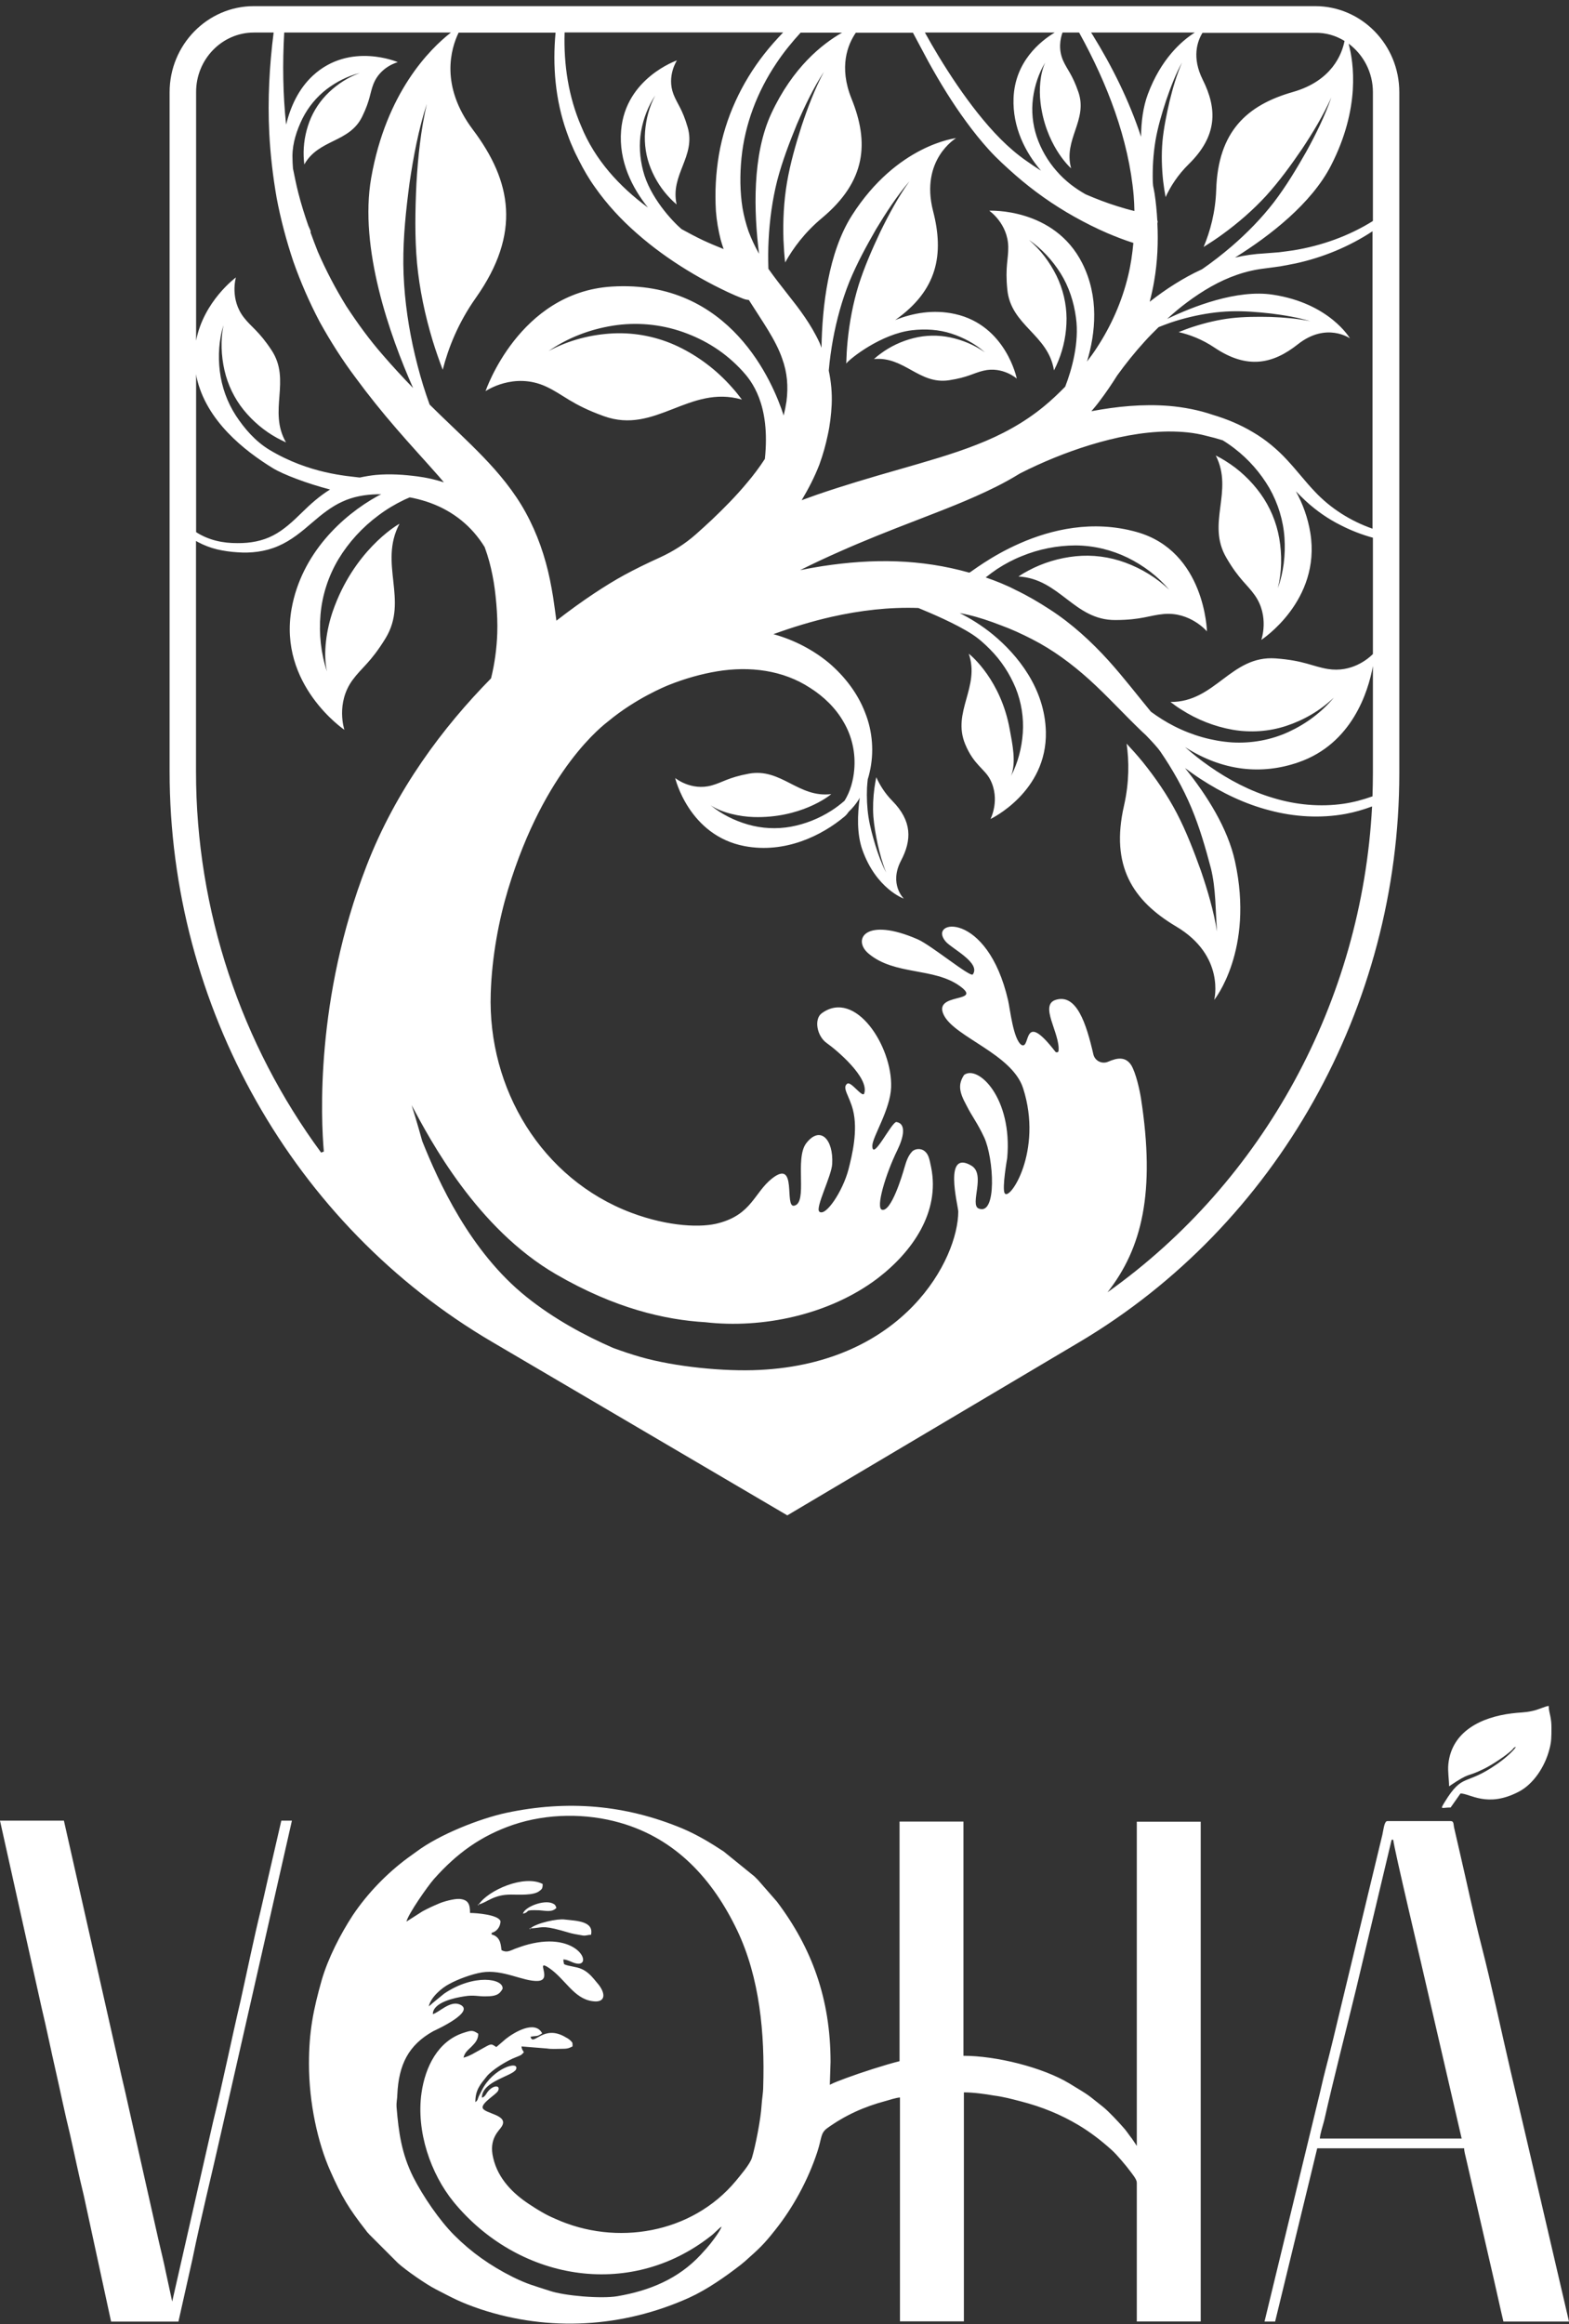<svg width="183" height="271" viewBox="0 0 183 271" fill="none" xmlns="http://www.w3.org/2000/svg">
<rect x="0" y="0" width="183" height="271" fill="#333333" stroke="none"/>
<path fill-rule="evenodd" clip-rule="evenodd" d="M132.578 250.196C132.457 250.039 132.542 250.16 132.421 249.954C132.336 249.833 132.3 249.796 132.227 249.675C132.069 249.433 131.984 249.312 131.827 249.118C131.548 248.754 131.306 248.366 130.991 248.039C130.433 247.397 129.318 246.209 128.676 245.688C126.639 244.088 127.354 244.536 124.724 242.936C121.536 241.021 116.118 239.712 112.373 239.712V212.404H104.919V240.342C103.282 240.742 100.337 241.7 98.737 242.294C98.095 242.536 97.307 242.815 96.786 243.094L96.871 240.427C96.871 233.058 94.677 227.118 90.616 221.737L88.422 219.228C88.265 219.07 88.144 218.949 87.986 218.791L84.398 215.882C82.883 214.889 81.368 213.967 79.611 213.216C72.92 210.428 66.181 209.871 59.041 211.386C55.926 212.064 51.272 213.895 48.593 215.895C48.23 216.173 47.914 216.367 47.551 216.646C45.078 218.476 42.848 220.791 41.139 223.337C39.709 225.531 38.266 228.318 37.515 230.912C36.557 234.306 36.036 236.851 36.036 240.633C36.036 245.251 37.078 249.881 38.509 253.105C39.866 256.172 40.666 257.493 42.691 260.087C42.848 260.329 42.933 260.366 43.09 260.56L46.399 263.869C47.357 264.741 49.672 266.341 50.824 266.935C52.86 267.978 53.575 268.414 56.011 269.25C64.059 271.917 72.629 271.408 80.362 267.929C82.471 266.972 84.629 265.457 86.422 264.063C86.665 263.869 86.701 263.82 86.944 263.626C88.543 262.196 89.053 261.748 90.374 260.075C92.483 257.445 94.24 254.221 95.319 250.948C95.877 249.239 95.683 248.754 96.471 248.16C98.579 246.645 100.773 245.651 103.331 244.972C103.767 244.851 104.482 244.609 104.967 244.572V270.681H112.422V243.978C113.537 243.978 114.931 244.172 115.888 244.342C117.088 244.5 117.961 244.742 119.039 245.021C121.548 245.663 123.742 246.572 125.815 247.809C127.209 248.645 128.445 249.603 129.645 250.681C130.239 251.202 131.403 252.596 131.875 253.239C132.069 253.518 132.591 254.111 132.591 254.511V270.693H140.045V212.416H132.591V250.196H132.578ZM89.016 243.336C89.016 244.015 88.859 244.851 88.822 245.53C88.737 247.081 88.107 250.269 87.707 251.59C87.465 252.39 86.313 253.699 85.792 254.342C80.653 260.475 71.841 261.917 64.787 258.73C64.144 258.451 63.744 258.257 63.187 257.93C62.629 257.614 62.266 257.372 61.708 257.008C59.878 255.808 58.084 254.063 57.526 251.627C56.969 249.36 58.242 248.439 58.52 247.954C59.393 246.56 56.411 246.475 56.29 245.76C56.205 245.166 57.89 244.209 58.084 243.809C58.399 243.215 57.72 243.057 57.041 243.724C56.678 244.088 56.642 244.475 56.205 244.597C56.205 242.645 59.829 242.088 60.193 241.288C60.593 240.209 57.478 241.166 56.205 243.724C56.084 243.966 55.963 244.197 55.842 244.439C55.684 244.803 55.757 244.875 55.442 245.118C55.442 243.688 55.999 243.082 56.763 242.124C57.357 241.372 59.151 240.245 60.229 239.857C60.702 239.663 60.787 239.663 61.102 239.3C60.944 239.021 60.86 238.985 60.823 238.621L63.817 238.863C64.338 238.948 64.896 238.9 65.417 238.9C66.132 238.9 66.29 238.863 66.775 238.621C66.775 238.185 66.811 238.221 66.581 237.979C66.423 237.821 66.266 237.7 66.023 237.579C63.356 235.942 62.193 238.694 61.878 237.494C62.629 237.336 62.593 237.53 63.235 237.094C62.399 235.494 59.926 237.009 59.005 237.736L57.89 238.694C57.211 238.257 57.369 238.257 56.011 239.009C55.417 239.324 54.775 239.76 54.06 239.93C54.217 239.288 54.581 239.057 54.981 238.657C55.417 238.221 55.781 237.821 55.781 237.142C55.139 236.706 54.981 236.742 54.108 237.021C51.078 237.979 49.599 241.009 49.163 244.039C48.521 248.548 50.242 253.481 52.908 256.754C60.326 265.796 73.271 268.269 82.883 260.742C83.32 260.426 83.756 259.905 84.156 259.626C84.035 260.148 82.798 261.735 82.398 262.172L81.719 262.923C79.126 265.711 75.78 267.105 71.999 267.747C70.168 268.063 65.817 267.711 64.072 267.105C62.362 266.547 61.526 266.353 59.805 265.505C57.175 264.184 54.981 262.632 52.993 260.645C51.236 258.887 49.321 256.063 48.205 253.869C46.848 251.154 46.496 248.681 46.254 245.7C46.218 245.057 46.339 244.742 46.339 244.269C46.496 240.718 47.66 238.451 50.52 236.851C50.92 236.657 55.66 234.5 53.551 233.7C52.436 233.3 51.163 234.694 50.484 234.851C50.484 233.458 53.114 232.936 54.157 232.779C55.308 232.585 55.793 232.815 56.702 232.779C57.781 232.779 58.254 232.585 58.617 231.906C58.775 230.706 55.272 230.112 51.805 232.464L50.484 233.542C50.29 233.7 50.242 233.785 50.011 233.942C50.254 232.864 51.526 231.785 52.448 231.312C53.405 230.791 54.993 230.197 56.193 229.991C58.666 229.591 61.017 231.07 62.726 230.985C64.52 230.9 62.326 228.318 64.035 229.47C65.914 230.743 66.908 233.021 69.053 233.336C70.532 233.579 70.726 232.621 69.853 231.458L69.259 230.743C68.896 230.306 68.387 229.821 67.829 229.591C67.235 229.312 66.278 229.276 65.793 229.034C65.756 228.791 65.708 228.755 65.708 228.476C66.302 228.512 66.665 228.84 67.223 228.949C69.211 229.349 67.465 225.203 61.647 226.718C61.053 226.876 60.605 227.034 60.047 227.24C59.454 227.482 59.09 227.712 58.496 227.397C58.411 227.034 58.496 225.846 57.344 225.567V225.373C57.902 225.252 58.375 224.694 58.375 224.015C58.132 223.264 55.587 223.058 54.823 223.058C54.823 221.979 54.581 221.506 53.587 221.422C52.945 221.385 51.708 221.737 51.236 221.943C50.484 222.258 49.963 222.5 49.284 222.864L47.406 224.064C47.599 223.191 49.914 219.882 50.63 219.082C53.296 216.088 56.096 214.064 59.841 212.78C63.865 211.422 68.411 211.422 72.314 212.537C78.895 214.416 83.162 219.191 85.986 225.094C88.616 230.621 89.21 237.118 89.016 243.336Z" fill="white"/>
<path fill-rule="evenodd" clip-rule="evenodd" d="M31.211 219.23C30.932 220.43 30.69 221.581 30.411 222.733C29.611 226.005 28.811 229.908 28.06 233.29C26.981 237.872 25.987 242.817 24.872 247.326L20.084 268.368L19.333 264.901C19.09 263.701 18.811 262.586 18.533 261.398L14.581 243.823C14.303 242.623 14.024 241.472 13.781 240.32L7.454 212.297H0L4.86 234.139C5.454 236.611 5.939 239.047 6.497 241.472C7.054 243.908 7.539 246.332 8.133 248.732C8.691 251.168 9.175 253.592 9.769 255.992L12.957 270.707H20.811L22.448 263.41C23.405 258.707 24.678 253.641 25.757 248.817L30.738 226.89C31.854 221.993 32.932 217.169 34.047 212.297H32.811L31.211 219.23Z" fill="white"/>
<path fill-rule="evenodd" clip-rule="evenodd" d="M176.176 241.434C175.098 236.816 173.946 231.349 172.782 226.84C171.91 223.446 171.073 219.471 170.237 215.883L169.595 213.095C169.51 212.732 169.595 212.344 169.195 212.344H161.825C161.462 212.344 161.389 213.216 161.231 213.944L156.371 234.113C155.777 236.585 155.219 238.973 154.577 241.409C154.262 242.609 154.019 243.797 153.704 245.034L147.486 270.705H148.723L152.395 255.603C152.795 253.93 153.232 252.209 153.632 250.5H170.77C170.77 250.864 170.928 251.373 171.013 251.773L174.201 265.639C174.601 267.348 174.952 269.033 175.352 270.705H183C180.722 260.972 178.479 251.203 176.176 241.434ZM153.935 249.373C153.971 248.779 154.298 247.858 154.456 247.215C155.571 242.27 156.965 236.888 158.165 231.943L162.31 214.526H162.504C162.504 215.204 166.055 230.113 166.455 231.943L170.48 249.361H153.935V249.373Z" fill="white"/>
<path fill-rule="evenodd" clip-rule="evenodd" d="M169.194 210.76L170.346 209.124C171.461 209.124 173.461 210.833 177.121 208.93C178.83 208.057 180.188 206.021 180.709 203.984C180.952 203.112 180.952 202.554 180.952 201.475C180.952 200.882 180.915 200.639 180.83 200.154C180.745 199.718 180.636 199.403 180.636 198.918C180.2 198.954 179.485 199.354 178.685 199.512C177.849 199.706 177.17 199.669 176.297 199.791C172.794 200.227 169.328 201.863 168.928 205.693C168.843 206.615 169.013 207.487 169.013 208.287C171.679 206.493 170.843 207.366 173.158 206.215C174.031 205.778 175.63 204.736 176.346 204.057C176.588 203.815 176.503 203.778 176.818 203.694C176.382 204.336 175.267 205.245 174.624 205.681C170.879 208.312 170.637 206.639 168.491 210.142C167.922 211.087 168.128 210.76 169.194 210.76Z" fill="white"/>
<path fill-rule="evenodd" clip-rule="evenodd" d="M63.294 219.678C61.137 218.562 56.955 220.393 55.84 222.065H55.719L55.804 222.187L55.84 222.065C56.834 221.823 57.549 220.914 59.585 220.914C60.543 220.914 62.215 221.035 62.894 220.514C63.221 220.272 63.294 220.199 63.294 219.678Z" fill="white"/>
<path fill-rule="evenodd" clip-rule="evenodd" d="M65.853 223.822C65.053 223.701 62.581 224.222 61.865 224.853H61.744L61.829 224.974L61.865 224.853C63.259 224.816 63.102 224.453 65.453 225.095C66.047 225.253 66.447 225.41 67.089 225.531C67.247 225.568 67.841 225.653 68.011 225.689C68.411 225.725 68.532 225.604 68.932 225.604C69.283 224.016 67.283 223.98 65.853 223.822Z" fill="white"/>
<path fill-rule="evenodd" clip-rule="evenodd" d="M62.907 222.746C63.586 222.782 64.386 223.025 64.895 222.467C64.81 222.188 64.737 222.067 64.459 221.946C63.465 221.473 61.186 222.346 60.992 223.146C61.95 222.904 60.944 222.673 62.907 222.746Z" fill="white"/>
<path d="M153.39 0.715H29.612C24.194 0.715 19.782 5.224 19.782 10.751V89.96C19.782 117.353 34.182 142.843 57.369 156.455L91.828 176.697L125.876 156.504C148.905 142.856 163.208 117.426 163.208 90.154V10.751C163.208 5.212 158.808 0.715 153.39 0.715ZM160.129 10.751V25.769C157.317 27.526 154.141 28.653 150.881 29.187C150.311 29.271 149.742 29.344 149.172 29.417L147.451 29.55C146.323 29.611 145.16 29.768 144.045 30.035C148.105 27.502 152.954 23.756 155.244 19.296C158.687 12.581 157.887 7.284 157.293 5.09C159.002 6.351 160.129 8.412 160.129 10.751ZM160.081 92.857C158.99 93.245 157.875 93.548 156.723 93.718C153.972 94.118 151.135 93.851 148.481 93.039C145.814 92.251 143.305 90.93 141.027 89.33C140.045 88.651 139.112 87.9 138.215 87.112C142.615 89.924 147.148 90.373 151.426 88.894C157.705 86.736 159.584 80.639 160.129 77.67V90.142C160.129 91.063 160.105 91.96 160.081 92.857ZM160.129 76.264C159.511 76.882 157.608 78.446 154.881 78.009C153.087 77.718 152.105 77.015 148.784 76.773C143.56 76.397 141.754 81.888 136.518 81.852C136.93 82.167 137.342 82.47 137.778 82.736C139.609 83.912 141.645 84.712 143.754 85.088C145.851 85.451 148.008 85.306 150.032 84.639C152.057 83.973 153.972 82.87 155.572 81.343C154.141 83.064 152.323 84.409 150.299 85.342C148.275 86.276 145.996 86.7 143.693 86.567C141.402 86.409 139.087 85.767 136.93 84.664C135.997 84.191 135.1 83.621 134.239 82.991C132.627 81.04 131.063 78.991 129.282 77.015C127.282 74.809 125.015 72.725 122.445 71.064C121.161 70.228 119.84 69.452 118.47 68.797C117.379 68.228 116.167 67.743 114.967 67.331C115.403 66.979 115.84 66.664 116.3 66.349C117.209 65.755 118.167 65.246 119.173 64.846C121.173 64.022 123.306 63.61 125.427 63.598C127.56 63.61 129.657 64.119 131.524 65.028C133.391 65.949 135.063 67.21 136.372 68.773C134.906 67.367 133.136 66.301 131.269 65.61C129.403 64.919 127.403 64.664 125.476 64.858C123.536 65.052 121.646 65.622 119.949 66.531C119.549 66.737 119.161 66.967 118.785 67.222C123.621 67.488 125.27 72.325 130.094 72.3C133.16 72.288 134.069 71.743 135.73 71.597C138.833 71.319 140.772 73.621 140.772 73.621C140.772 73.621 140.566 64.276 132.578 62.034C122.215 59.125 113.258 66.822 113.052 66.773C107.404 65.185 101.864 65.101 95.865 66.022C95.004 66.155 94.156 66.313 93.319 66.482C94.822 65.731 96.349 65.016 97.889 64.337C100.798 63.04 103.779 61.864 106.834 60.689C109.888 59.501 113.028 58.325 116.143 56.774C117.1 56.301 118.046 55.768 118.979 55.198C121.524 53.901 124.336 52.749 127.136 51.889C130.118 50.98 133.185 50.35 136.239 50.313C137.778 50.313 139.233 50.422 140.76 50.834C141.39 50.98 142.008 51.15 142.615 51.343C143.087 51.634 143.548 51.95 143.984 52.289C145.645 53.562 147.026 55.149 148.057 56.919C149.075 58.713 149.681 60.713 149.814 62.713C149.948 64.713 149.705 66.737 149.039 68.591C149.511 66.676 149.536 64.689 149.208 62.785C148.881 60.883 148.117 59.089 147.026 57.574C145.923 56.046 144.53 54.737 142.942 53.755C142.578 53.525 142.19 53.307 141.802 53.113C143.924 57.295 140.675 61.016 143.039 65.04C144.53 67.597 145.439 68.107 146.36 69.416C148.093 71.888 147.111 74.615 147.111 74.615C147.111 74.615 154.105 70.07 152.832 62.143C152.541 60.361 151.948 58.749 151.148 57.295C151.523 57.67 151.887 58.046 152.287 58.41C153.523 59.549 154.929 60.531 156.432 61.27C157.62 61.877 158.856 62.349 160.129 62.701V76.264ZM64.508 69.597C64.29 68.276 64.035 66.931 63.66 65.597C62.932 62.943 61.781 60.276 60.217 57.961C58.654 55.634 56.811 53.695 55.005 51.913C53.345 50.277 51.696 48.75 50.108 47.174C49.842 46.434 49.587 45.683 49.357 44.944C48.884 43.404 48.484 41.853 48.145 40.289C47.478 37.162 47.078 33.974 47.042 30.774C47.018 27.562 47.357 24.447 47.769 21.32C48.23 18.205 48.812 15.102 49.781 12.12C49.078 15.175 48.751 18.29 48.569 21.405C48.424 24.508 48.363 27.659 48.642 30.702C48.933 33.756 49.575 36.774 50.46 39.708C50.812 40.859 51.212 41.998 51.636 43.113C52.29 40.568 53.442 37.635 55.502 34.726C60.811 27.199 59.684 21.138 55.151 15.114C51.296 9.987 52.593 5.66 53.49 3.806H64.799C64.435 7.672 64.763 11.648 66.096 15.393C66.302 15.963 66.496 16.52 66.75 17.066C66.981 17.623 67.247 18.169 67.526 18.702C68.072 19.781 68.678 20.835 69.393 21.829C70.787 23.817 72.447 25.611 74.277 27.211C76.096 28.811 78.059 30.229 80.12 31.49C81.15 32.12 82.204 32.714 83.283 33.271C84.386 33.829 85.416 34.338 86.665 34.823C86.75 34.859 86.835 34.883 86.919 34.908C87.065 34.944 87.21 34.968 87.344 34.98C88.883 37.429 90.483 39.623 91.234 41.829C91.828 43.453 91.95 45.089 91.731 46.798C91.647 47.344 91.537 47.901 91.404 48.447C90.192 44.689 85.198 32.556 71.344 33.417C60.52 34.096 56.63 45.61 56.63 45.61C56.63 45.61 59.926 43.332 63.696 45.077C65.708 46.01 66.629 47.162 70.447 48.531C76.459 50.689 80.386 44.822 86.531 46.592C86.156 46.095 85.768 45.598 85.344 45.138C83.586 43.15 81.453 41.538 79.101 40.41C76.762 39.295 74.18 38.762 71.574 38.871C68.981 38.992 66.362 39.647 63.987 40.932C66.229 39.38 68.811 38.398 71.49 37.974C74.168 37.55 76.992 37.78 79.647 38.714C82.289 39.647 84.604 41.089 86.604 43.271C87.598 44.362 89.889 47.089 89.21 53.513C88.58 54.483 87.865 55.44 87.077 56.361C85.853 57.828 84.483 59.222 83.053 60.58C82.423 61.173 81.78 61.755 81.138 62.325C79.901 63.416 78.495 64.301 76.992 64.992C75.441 65.695 74.011 66.397 72.811 67.052C70.726 68.191 67.95 69.997 64.896 72.373C64.763 71.428 64.653 70.519 64.508 69.597ZM35.964 26.326C35.527 25.078 35.127 23.805 34.8 22.52C34.557 21.575 34.364 20.605 34.17 19.648C34.133 19.175 34.109 18.69 34.109 18.181C34.121 16.654 34.618 15.175 35.273 13.83C35.951 12.484 36.921 11.308 38.085 10.412C39.248 9.527 40.569 8.86 41.975 8.509C40.618 8.993 39.406 9.781 38.376 10.751C37.357 11.72 36.569 12.908 36.085 14.193C35.6 15.49 35.37 16.86 35.418 18.217C35.43 18.532 35.454 18.86 35.491 19.175C37.176 16.193 40.751 16.666 42.242 13.599C43.188 11.66 43.127 10.908 43.551 9.805C44.351 7.757 46.4 7.248 46.4 7.248C46.4 7.248 40.812 4.836 36.497 8.812C34.8 10.387 33.879 12.46 33.37 14.533C32.994 10.981 32.945 7.393 33.151 3.794H52.593C50.108 5.733 45.042 10.799 43.297 20.726C41.854 28.932 45.466 39.114 48.181 45.247C46.981 43.998 45.806 42.738 44.678 41.429C43.066 39.586 41.709 37.708 40.388 35.696C39.139 33.671 38.024 31.55 37.066 29.344C36.764 28.593 36.485 27.829 36.206 27.066C36.218 27.053 36.242 27.041 36.242 27.041C36.242 26.932 36.121 26.666 35.964 26.326ZM133.088 15.951C131.694 11.72 129.706 7.733 127.403 4.012C127.354 3.939 127.306 3.866 127.257 3.794H139.354C137.79 4.787 135.403 6.896 133.875 10.993C133.318 12.496 133.1 14.217 133.088 15.951ZM125.876 3.818C129.148 9.745 131.645 16.205 132.227 22.823C132.275 23.417 132.3 24.011 132.312 24.605C131.645 24.447 130.979 24.253 130.324 24.047C129.076 23.66 127.851 23.187 126.639 22.666C126.445 22.581 126.251 22.484 126.057 22.399C126.288 22.496 126.47 22.581 126.615 22.641C125.973 22.302 125.451 21.938 124.906 21.526C124.288 21.041 123.718 20.508 123.209 19.914C122.191 18.751 121.403 17.381 120.918 15.939C120.433 14.484 120.288 12.933 120.482 11.454C120.676 9.975 121.149 8.545 121.912 7.284C121.294 8.605 121.185 10.496 121.355 11.915C121.912 16.775 124.676 19.429 124.93 19.623C123.997 16.266 126.906 14.024 125.779 10.739C125.064 8.654 124.482 8.157 123.997 7.066C123.415 5.745 123.67 4.509 123.924 3.794H125.827C125.851 3.806 125.864 3.806 125.876 3.818ZM118.215 11.43C118.082 14.86 119.609 17.793 121.415 19.902C120.846 19.538 120.276 19.163 119.718 18.763C117.537 17.248 115.731 15.308 114.046 13.199C112.373 11.09 110.858 8.836 109.452 6.521C108.907 5.624 108.385 4.715 107.876 3.794H123.015C121.306 4.824 118.385 7.199 118.215 11.43ZM108.288 7.199C109.622 9.612 111.064 11.975 112.712 14.217C113.537 15.345 114.409 16.436 115.355 17.478C116.3 18.52 117.379 19.49 118.421 20.411C120.543 22.266 122.858 23.902 125.33 25.284C126.567 25.975 127.839 26.617 129.16 27.187C130.166 27.611 131.124 27.987 132.191 28.326C132.069 29.611 131.888 30.884 131.585 32.132C130.869 35.138 129.609 37.986 127.924 40.556C127.573 41.101 127.185 41.635 126.785 42.156C127.791 38.798 128.203 34.605 126.227 30.69C122.942 24.181 115.379 24.569 115.379 24.569C115.379 24.569 117.549 26.047 117.597 28.787C117.621 30.241 117.221 31.09 117.488 33.768C117.9 37.986 122.264 38.992 122.93 43.186C123.112 42.835 123.282 42.471 123.427 42.107C124.07 40.544 124.397 38.847 124.397 37.138C124.385 35.429 123.985 33.708 123.221 32.144C122.445 30.581 121.367 29.126 120.009 27.975C121.488 28.981 122.736 30.338 123.706 31.878C124.676 33.429 125.258 35.223 125.5 37.077C125.888 39.926 125.027 43.065 124.239 45.089C123.439 45.901 122.627 46.677 121.767 47.38C119.427 49.307 116.785 50.737 113.912 51.853C111.052 52.98 107.961 53.84 104.822 54.749C101.67 55.646 98.458 56.592 95.283 57.683C94.689 57.889 94.095 58.119 93.501 58.325C94.277 57.028 94.992 55.658 95.574 54.156C96.01 52.943 96.301 51.889 96.543 50.737C96.798 49.598 96.943 48.398 97.004 47.186C97.064 45.877 96.943 44.532 96.665 43.222C96.665 43.21 96.665 43.198 96.665 43.186C96.774 41.962 96.943 40.75 97.162 39.538C97.586 37.259 98.204 35.005 99.064 32.859C99.949 30.702 101.04 28.714 102.179 26.726C103.355 24.775 104.604 22.86 106.082 21.126C104.761 22.969 103.682 24.981 102.689 27.005C101.731 29.041 100.81 31.138 100.143 33.247C99.489 35.38 99.077 37.574 98.858 39.78C98.773 40.653 98.725 41.514 98.701 42.386C99.149 41.804 102.761 38.932 106.373 38.508C107.925 38.326 109.5 38.423 110.955 38.895C112.409 39.368 113.755 40.095 114.882 41.089C113.67 40.229 112.264 39.647 110.834 39.344C109.404 39.041 107.925 39.077 106.543 39.429C105.149 39.78 103.84 40.398 102.713 41.235C102.446 41.429 102.192 41.635 101.937 41.865C105.476 41.538 107.197 44.871 110.7 44.338C112.919 43.998 113.525 43.501 114.712 43.222C116.943 42.689 118.591 44.144 118.591 44.144C118.591 44.144 117.343 37.938 111.391 36.617C108.87 36.059 106.482 36.495 104.41 37.32C109.343 33.853 110.131 29.659 108.834 24.629C107.282 18.605 111.513 16.108 111.513 16.108C111.513 16.108 104.64 16.848 99.367 25.114C96.604 29.453 95.889 35.768 95.816 40.556C95.743 40.374 95.683 40.168 95.598 39.986C94.58 37.78 93.198 35.986 91.901 34.35C91.089 33.32 90.325 32.338 89.622 31.344C89.586 30.217 89.586 29.09 89.647 27.962C89.768 25.623 90.083 23.296 90.653 21.041C91.246 18.775 92.071 16.63 92.943 14.496C93.853 12.387 94.846 10.302 96.095 8.375C95.016 10.399 94.216 12.533 93.489 14.702C92.798 16.86 92.168 19.078 91.792 21.272C91.416 23.49 91.307 25.732 91.38 27.975C91.416 28.847 91.477 29.732 91.574 30.605C92.507 28.932 93.877 27.078 95.877 25.417C101.04 21.102 101.38 16.605 99.319 11.514C97.816 7.793 98.871 5.2 99.816 3.818H106.482C107.088 4.933 107.67 6.072 108.288 7.199ZM89.962 13.236C87.707 18.084 87.925 24.75 88.531 29.587C88.519 29.562 88.507 29.538 88.495 29.526C88.034 28.702 87.635 27.853 87.307 26.981C87.004 26.096 86.762 25.187 86.604 24.253C86.301 22.387 86.289 20.351 86.483 18.423C86.871 14.508 88.313 10.702 90.556 7.369C91.392 6.109 92.35 4.933 93.38 3.806H98.216C95.877 5.139 92.459 7.866 89.962 13.236ZM89.125 6.315C86.495 9.672 84.592 13.72 83.853 18.035C83.489 20.205 83.368 22.351 83.501 24.605C83.586 25.732 83.78 26.859 84.059 27.962C84.156 28.326 84.277 28.678 84.398 29.041C83.586 28.714 82.762 28.375 81.962 27.999C81.126 27.599 80.301 27.163 79.489 26.714C78.411 25.793 75.78 22.981 75.005 19.902C74.617 18.387 74.508 16.811 74.774 15.308C75.041 13.805 75.599 12.375 76.423 11.127C75.72 12.448 75.344 13.914 75.235 15.369C75.126 16.823 75.356 18.29 75.889 19.611C76.423 20.945 77.211 22.157 78.192 23.163C78.423 23.405 78.665 23.623 78.92 23.841C78.132 20.375 81.198 18.229 80.204 14.836C79.574 12.678 79.004 12.145 78.556 11.005C77.732 8.872 78.956 7.042 78.956 7.042C78.956 7.042 72.968 9.102 72.447 15.175C72.132 18.811 73.756 21.926 75.574 24.205C72.229 21.744 69.368 18.617 67.781 14.702C66.314 11.308 65.732 7.551 65.853 3.781H91.344C90.568 4.593 89.816 5.43 89.125 6.315ZM153.341 57.307C152.251 56.168 151.281 54.883 150.129 53.646C148.99 52.41 147.645 51.271 146.142 50.398C144.651 49.501 143.051 48.847 141.427 48.362C139.839 47.816 138.057 47.477 136.348 47.331C133.281 47.089 130.251 47.392 127.294 47.95C127.609 47.574 127.936 47.198 128.227 46.798C128.966 45.828 129.657 44.81 130.312 43.768C131.282 42.423 132.36 41.077 133.488 39.841C134.009 39.259 134.566 38.702 135.124 38.156L135.136 38.144C135.609 37.95 136.081 37.78 136.554 37.611C137.306 37.356 138.081 37.138 138.845 36.956C140.384 36.592 141.96 36.35 143.548 36.301C145.136 36.253 146.687 36.386 148.239 36.556C149.79 36.75 151.329 37.005 152.82 37.453C151.305 37.138 149.754 37.017 148.202 36.956C146.663 36.92 145.099 36.932 143.596 37.102C142.081 37.283 140.602 37.635 139.148 38.108C138.578 38.289 138.021 38.508 137.475 38.726C138.748 39.017 140.215 39.562 141.669 40.544C145.463 43.089 148.457 42.459 151.378 40.144C154.711 37.514 157.45 39.453 157.45 39.453C157.45 39.453 155.087 35.368 148.457 34.362C144.263 33.72 139.112 35.756 136.13 37.186C136.869 36.508 137.645 35.853 138.445 35.259C140.251 33.914 142.202 32.75 144.299 32.035C145.354 31.671 146.408 31.429 147.548 31.296C148.142 31.211 148.748 31.15 149.342 31.053C149.935 30.944 150.529 30.835 151.123 30.714C154.299 30.023 157.378 28.75 160.081 26.968V61.646C157.535 60.761 155.172 59.27 153.341 57.307ZM156.82 4.775C156.529 6.266 155.378 9.418 150.796 10.727C145.439 12.254 142.069 15.32 141.851 22.132C141.766 24.762 141.136 27.005 140.384 28.799C141.136 28.326 141.875 27.841 142.59 27.32C144.421 25.987 146.142 24.496 147.681 22.823C149.196 21.151 150.566 19.272 151.863 17.369C153.135 15.454 154.335 13.466 155.281 11.357C154.517 13.551 153.487 15.636 152.36 17.684C151.208 19.708 150.02 21.696 148.578 23.587C147.136 25.453 145.475 27.15 143.681 28.702C142.59 29.635 141.463 30.52 140.275 31.344C140.239 31.368 140.19 31.393 140.154 31.417C139.063 31.914 138.021 32.496 137.015 33.126C136.009 33.756 135.039 34.447 134.094 35.186C134.3 34.386 134.481 33.587 134.615 32.774C135.003 30.532 135.1 28.278 134.991 26.035C135.003 25.975 135.015 25.914 135.027 25.853L134.978 25.66C134.918 24.617 134.821 23.587 134.663 22.557C134.615 22.266 134.554 21.975 134.494 21.672C134.481 21.526 134.469 21.393 134.457 21.247C134.409 19.623 134.506 17.987 134.772 16.375C135.051 14.763 135.512 13.236 136.009 11.708C136.53 10.193 137.1 8.69 137.863 7.284C137.233 8.751 136.784 10.278 136.409 11.818C136.057 13.357 135.73 14.932 135.584 16.484C135.451 18.048 135.5 19.611 135.669 21.163C135.742 21.769 135.839 22.375 135.948 22.981C136.506 21.769 137.354 20.411 138.651 19.139C141.996 15.854 141.996 12.714 140.275 9.284C138.99 6.703 139.645 4.812 140.251 3.83H153.366C154.638 3.794 155.814 4.157 156.82 4.775ZM29.612 3.794H31.915C31.418 7.672 31.212 11.599 31.406 15.539C31.539 18.06 31.83 20.581 32.267 23.078C32.739 25.575 33.394 28.047 34.206 30.471C35.054 32.883 36.085 35.247 37.285 37.526C38.521 39.768 39.939 41.998 41.454 44.01C42.957 46.059 44.557 48.047 46.206 49.95C47.854 51.865 49.563 53.707 51.163 55.525C51.369 55.768 51.563 55.998 51.769 56.24C50.751 55.913 49.709 55.683 48.678 55.549C47.102 55.343 45.478 55.234 43.842 55.38C43.224 55.44 42.594 55.549 41.963 55.683C40.545 55.501 36.06 55.246 31.418 52.447C29.794 51.465 28.521 49.998 27.503 48.447C26.485 46.871 25.855 45.089 25.637 43.271C25.418 41.465 25.54 39.623 26.061 37.914C25.721 39.671 25.794 41.477 26.182 43.174C26.57 44.883 27.346 46.471 28.412 47.792C29.491 49.125 30.812 50.24 32.291 51.053C32.642 51.246 32.994 51.416 33.358 51.586C31.236 47.901 34 44.374 31.673 40.835C30.194 38.592 29.346 38.18 28.449 37.029C26.764 34.871 27.515 32.35 27.515 32.35C27.515 32.35 23.758 35.102 22.873 39.72V10.739C22.861 6.921 25.891 3.794 29.612 3.794ZM38.497 57.077C37.26 57.84 36.194 58.798 35.248 59.731C34.157 60.798 33.103 61.792 31.855 62.434C30.606 63.089 29.176 63.343 27.709 63.331C25.988 63.343 24.352 62.992 22.885 62.058C22.885 62.046 22.873 62.046 22.873 62.034V43.623C22.897 43.732 22.897 43.829 22.922 43.95C24.024 49.077 28.558 52.58 31.806 54.58C33.006 55.319 35.854 56.398 38.497 57.077ZM22.861 63.076C22.934 63.113 22.994 63.161 23.067 63.198C23.77 63.573 24.521 63.864 25.309 64.058C26.109 64.24 26.873 64.349 27.673 64.398C29.249 64.519 30.921 64.337 32.449 63.67C33.976 63.016 35.236 61.949 36.388 60.955C37.539 59.961 38.666 59.064 39.927 58.495C41.175 57.913 42.557 57.67 43.963 57.634C44.133 57.634 44.303 57.634 44.472 57.646C44.339 57.695 44.194 57.755 44.048 57.84C39.903 60.131 35.163 64.567 34.012 70.967C32.412 79.852 40.169 85.1 40.169 85.1C40.169 85.1 39.127 82.009 41.127 79.282C42.194 77.828 43.212 77.282 44.957 74.446C47.696 69.973 44.133 65.719 46.593 61.077C46.157 61.295 41.224 64.313 38.812 71.282C38.109 73.319 37.648 76.13 38.133 78.288C37.43 76.191 37.188 73.924 37.382 71.67C37.576 69.416 38.291 67.185 39.478 65.198C40.666 63.234 42.266 61.477 44.157 60.083C45.09 59.38 46.109 58.773 47.175 58.264C47.381 58.167 47.575 58.095 47.781 57.998C47.939 58.022 48.084 58.046 48.242 58.083C49.624 58.386 50.945 58.858 52.133 59.537C53.321 60.204 54.387 61.077 55.272 62.083C55.733 62.616 56.157 63.185 56.52 63.779C56.532 63.804 56.532 63.816 56.545 63.84C56.932 64.882 57.223 65.973 57.442 67.088C57.66 68.167 57.793 69.282 57.89 70.409C57.987 71.537 58.035 72.713 57.999 73.803C57.938 75.621 57.696 77.391 57.272 79.1C51.684 84.773 46.169 92.106 42.751 100.966C36.751 116.444 37.442 130.504 37.77 134.274C37.454 134.395 37.77 134.274 37.454 134.395C28.158 121.79 22.861 106.227 22.861 89.96V63.076ZM129.173 150.686C133.185 145.571 134.784 139.074 133.075 128.056C132.942 127.196 132.494 125.086 131.924 124.177C131.269 123.196 130.324 123.329 129.27 123.79C128.542 124.117 127.706 123.717 127.524 122.941C126.688 119.305 125.561 115.863 123.161 116.578C121.149 117.172 123.658 120.481 123.464 122.529C123.452 122.711 123.209 122.771 123.088 122.626C119.197 117.596 120.252 122.408 119.149 121.85C118.191 121.232 117.815 117.693 117.585 116.675C115.149 106.057 108.07 107.233 110.313 109.802C111.016 110.614 114.422 112.275 113.464 113.62C113.197 114.008 108.64 110.239 107.052 109.536C100.919 106.857 99.38 109.56 101.295 111.184C104.337 113.754 108.919 112.784 111.949 114.978C114.761 117.002 108.749 115.669 110.082 118.359C111.355 120.941 118.046 122.893 119.33 126.892C121.682 134.213 117.718 140.165 117.173 139.122C116.858 138.516 117.476 135.026 117.476 135.026C118.106 128.02 114.07 124.129 112.446 125.341C111.743 126.42 111.84 127.28 112.712 128.868C113.403 130.25 113.949 130.832 114.785 132.614C115.912 135.026 116.312 141.813 114.143 140.916C113.064 140.468 115.015 136.941 113.306 135.923C110.01 133.971 111.731 140.504 111.767 141.256C111.767 146.771 105.501 158.916 88.58 159.74C84.459 159.946 78.738 159.376 74.738 158.237C73.635 157.922 72.556 157.558 71.502 157.17C68.229 155.74 64.641 153.813 61.429 151.243C54.787 145.934 51.127 137.741 49.248 133.062C48.654 130.917 48.157 129.305 48.012 128.868C50.181 132.941 55.623 143.231 64.859 148.589C71.756 152.589 77.586 153.898 82.265 154.176C88.907 154.94 96.701 153.328 102.325 149.086C106.41 145.971 109.658 141.341 108.604 136.116C108.385 135.038 108.288 134.589 107.828 134.213C107.428 133.886 106.725 133.91 106.373 134.286C105.901 134.795 105.695 135.438 105.488 136.153C105.234 137.062 103.937 141.353 102.87 141.062C102.131 140.856 103.246 137.001 104.676 134.08C105.404 132.589 105.719 131.026 104.567 130.832C104.022 130.735 101.755 135.486 101.743 133.607C101.743 132.577 103.84 129.414 103.937 126.771C104.095 122.02 99.767 115.281 95.84 118.153C94.919 118.832 95.271 120.82 96.434 121.632C97.537 122.408 101.416 125.656 100.798 127.499C100.604 128.068 99.258 126.044 98.822 126.359C98.168 126.82 99.064 127.789 99.477 129.389C100.107 131.814 99.368 134.759 98.968 136.335C98.313 138.88 96.289 141.922 95.561 141.28C95.065 140.831 96.992 137.122 97.064 135.716C97.222 132.856 95.671 131.207 94.046 133.292C92.64 135.098 94.265 140.25 92.628 140.589C91.428 140.844 93.052 135.038 90.034 137.425C87.986 139.05 87.683 141.571 83.889 142.601C81.877 143.183 77.999 143.05 73.635 141.413C63.187 137.474 56.86 126.965 57.236 115.802C57.381 111.463 58.193 107.245 59.248 103.742C63.526 89.585 70.484 84.47 70.968 84.082C74.132 81.464 77.538 80.058 78.059 79.852C79.889 79.124 81.768 78.591 83.659 78.276C87.441 77.658 91.319 78.13 94.495 80.215C96.083 81.221 97.477 82.567 98.41 84.215C99.368 85.851 99.804 87.791 99.634 89.742C99.525 91.015 99.174 92.288 98.507 93.366C98.022 93.791 97.513 94.178 96.98 94.518C95.525 95.451 93.901 96.094 92.24 96.397C90.568 96.7 88.835 96.603 87.234 96.142C85.635 95.681 84.144 94.93 82.883 93.9C84.241 94.797 86.301 95.221 87.889 95.269C93.319 95.439 96.689 92.845 96.955 92.591C93.113 93.075 91.125 89.512 87.332 90.215C84.919 90.663 84.277 91.233 83.004 91.585C80.604 92.251 78.75 90.724 78.75 90.724C78.75 90.724 80.338 97.439 86.859 98.663C91.562 99.548 95.852 97.439 98.519 95.197C98.725 95.015 98.871 94.833 98.992 94.651C99.428 94.239 99.816 93.766 100.143 93.257C100.192 93.172 100.228 93.1 100.277 93.015C99.998 95.003 99.937 97.233 100.567 99.051C102.179 103.645 105.416 104.784 105.416 104.784C105.416 104.784 103.658 103.099 105.088 100.36C106.349 97.96 106.398 95.742 104.07 93.378C103.173 92.469 102.592 91.488 102.204 90.627C102.119 91.051 102.046 91.475 101.986 91.9C101.84 92.991 101.792 94.106 101.864 95.209C101.949 96.3 102.155 97.415 102.386 98.518C102.64 99.609 102.931 100.699 103.355 101.742C102.834 100.736 102.446 99.669 102.107 98.59C101.779 97.499 101.477 96.421 101.295 95.269C101.125 94.13 101.076 92.978 101.125 91.827C101.137 91.5 101.186 91.185 101.21 90.869C101.295 90.603 101.367 90.336 101.428 90.057C101.961 87.791 101.792 85.306 100.895 83.076C100.034 80.833 98.519 78.87 96.689 77.306C94.846 75.779 92.64 74.628 90.301 73.973C90.265 73.961 90.228 73.961 90.204 73.949C92.434 73.137 94.701 72.446 96.992 71.925C100.337 71.173 103.743 70.773 107.113 70.894C108.616 71.513 111.452 72.713 113.355 73.937C114.131 74.434 114.821 75.052 115.464 75.706C116.761 77.003 117.767 78.555 118.458 80.215C119.136 81.888 119.415 83.706 119.294 85.464C119.173 87.221 118.724 88.942 117.924 90.482C118.555 88.87 118.07 86.7 117.767 85.039C116.749 79.367 113.306 76.446 112.991 76.228C114.337 80.118 111.003 83.003 112.579 86.785C113.573 89.185 114.846 89.645 115.488 90.894C116.7 93.245 115.525 95.5 115.525 95.5C115.525 95.5 122.142 92.372 121.985 85.33C121.864 80.252 118.664 76.349 115.815 73.997C114.506 72.918 113.1 72.07 111.937 71.488C112.252 71.549 112.567 71.609 112.882 71.682C114.179 71.985 115.403 72.397 116.688 72.894C117.961 73.355 119.197 73.925 120.397 74.543C122.809 75.779 124.991 77.391 127.064 79.258C129.124 81.124 131.063 83.258 133.185 85.294C133.342 85.439 133.5 85.585 133.657 85.73C134.372 86.47 135.039 87.197 135.33 87.621C136.748 89.694 137.984 91.876 138.954 94.178C139.924 96.493 140.602 98.857 141.233 101.245C141.827 103.633 141.754 106.166 141.948 108.614C141.548 106.19 140.857 103.839 140.069 101.536C139.245 99.245 138.36 96.942 137.257 94.821C136.142 92.688 134.772 90.7 133.269 88.833C132.675 88.106 132.045 87.403 131.403 86.712C131.694 88.748 131.718 91.209 131.1 93.936C129.488 100.966 132.118 105.027 137.184 108.033C142.954 111.463 141.621 116.59 141.621 116.59C141.621 116.59 146.311 110.796 144.045 100.445C143.208 96.603 140.809 92.784 138.215 89.56C138.809 89.997 139.415 90.433 140.033 90.833C142.505 92.445 145.208 93.754 148.093 94.494C150.966 95.257 154.008 95.439 156.929 94.906C157.984 94.712 159.026 94.409 160.032 94.033C158.844 116.76 147.366 137.765 129.173 150.686Z" fill="white"/>
</svg>
